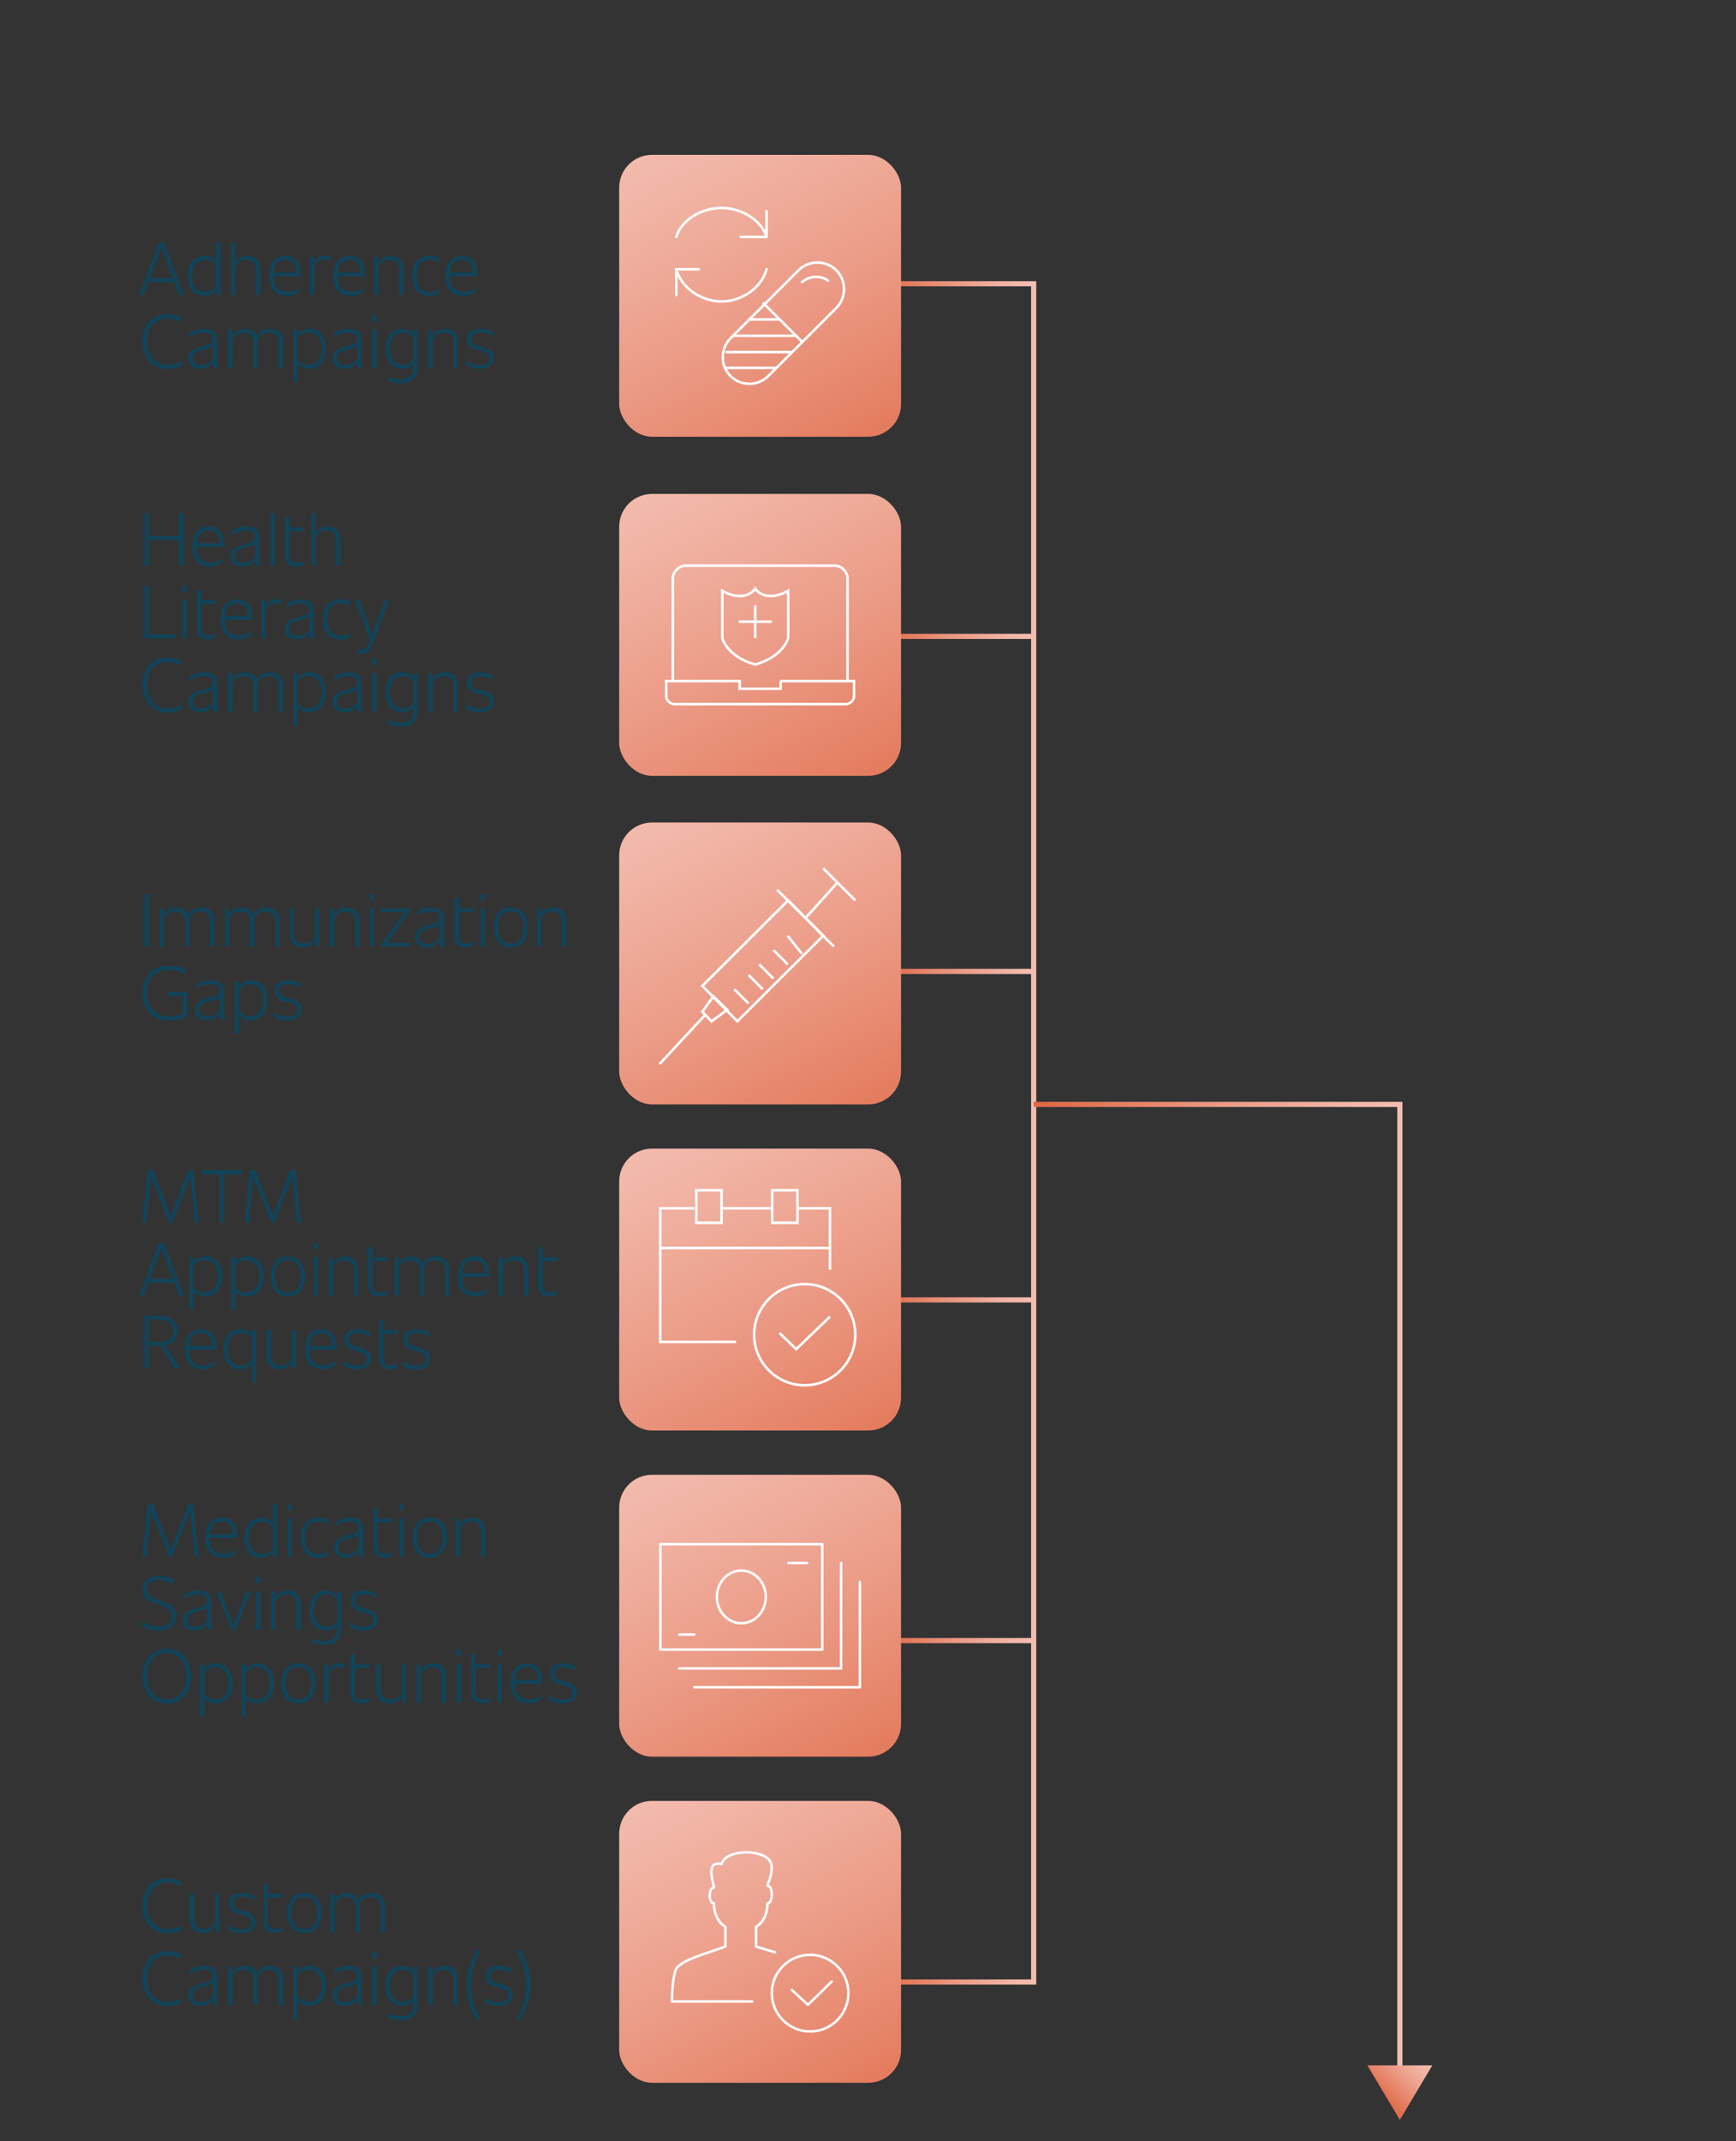 <?xml version="1.0" encoding="UTF-8"?>
<svg id="Layer_1" xmlns="http://www.w3.org/2000/svg" xmlns:xlink="http://www.w3.org/1999/xlink" viewBox="0 0 300 370">
  <rect x="0" y="0" width="300" height="370" fill="#333333" stroke="none"/>
  <defs>
    <style>
      .cls-1 {
        stroke-miterlimit: 8;
      }

      .cls-1, .cls-2, .cls-3, .cls-4, .cls-5, .cls-6, .cls-7, .cls-8, .cls-9, .cls-10 {
        fill: none;
      }

      .cls-1, .cls-3 {
        stroke-width: .44px;
      }

      .cls-1, .cls-3, .cls-4, .cls-5 {
        stroke: #fff;
      }

      .cls-2 {
        stroke: url(#linear-gradient-12);
      }

      .cls-2, .cls-6, .cls-7, .cls-8, .cls-9, .cls-10 {
        stroke-miterlimit: 10;
        stroke-width: .89px;
      }

      .cls-11 {
        fill: url(#linear-gradient-8);
      }

      .cls-12 {
        fill: url(#linear-gradient-7);
      }

      .cls-13 {
        fill: url(#linear-gradient-6);
      }

      .cls-14 {
        fill: url(#linear-gradient-9);
      }

      .cls-3, .cls-4 {
        stroke-linecap: round;
      }

      .cls-3, .cls-4, .cls-5 {
        stroke-linejoin: round;
      }

      .cls-4, .cls-5 {
        stroke-width: .43px;
      }

      .cls-15 {
        fill: url(#linear-gradient-10);
      }

      .cls-16 {
        fill: url(#linear-gradient-11);
      }

      .cls-17 {
        fill: url(#linear-gradient-13);
      }

      .cls-6 {
        stroke: url(#linear-gradient);
      }

      .cls-7 {
        stroke: url(#linear-gradient-3);
      }

      .cls-8 {
        stroke: url(#linear-gradient-4);
      }

      .cls-9 {
        stroke: url(#linear-gradient-2);
      }

      .cls-10 {
        stroke: url(#linear-gradient-5);
      }

      .cls-18 {
        fill: #124459;
      }
    </style>
    <linearGradient id="linear-gradient" x1="151.97" y1="283.49" x2="178.63" y2="283.49" gradientUnits="userSpaceOnUse">
      <stop offset="0" stop-color="#e06845"/>
      <stop offset=".09" stop-color="#e1704f"/>
      <stop offset=".51" stop-color="#eb9a85"/>
      <stop offset=".83" stop-color="#f1b5a6"/>
      <stop offset="1" stop-color="#f4bfb3"/>
    </linearGradient>
    <linearGradient id="linear-gradient-2" x1="151.44" y1="224.62" y2="224.62" xlink:href="#linear-gradient"/>
    <linearGradient id="linear-gradient-3" y1="167.86" y2="167.86" xlink:href="#linear-gradient"/>
    <linearGradient id="linear-gradient-4" x1="151.44" y1="109.96" y2="109.96" xlink:href="#linear-gradient"/>
    <linearGradient id="linear-gradient-5" x1="151.44" y1="195.76" x2="179.08" y2="195.76" xlink:href="#linear-gradient"/>
    <linearGradient id="linear-gradient-6" x1="154.21" y1="94.69" x2="106.65" y2="4.02" gradientUnits="userSpaceOnUse">
      <stop offset="0" stop-color="#e06845"/>
      <stop offset=".08" stop-color="#e1704f"/>
      <stop offset=".44" stop-color="#eb9a85"/>
      <stop offset=".71" stop-color="#f1b5a6"/>
      <stop offset=".85" stop-color="#f4bfb3"/>
    </linearGradient>
    <linearGradient id="linear-gradient-7" x1="154.21" y1="153.28" x2="106.65" y2="62.61" xlink:href="#linear-gradient-6"/>
    <linearGradient id="linear-gradient-8" x1="154.21" y1="210.05" x2="106.65" y2="119.38" xlink:href="#linear-gradient-6"/>
    <linearGradient id="linear-gradient-9" x1="154.21" y1="266.4" x2="106.65" y2="175.73" xlink:href="#linear-gradient-6"/>
    <linearGradient id="linear-gradient-10" x1="154.21" y1="322.76" x2="106.65" y2="232.09" xlink:href="#linear-gradient-6"/>
    <linearGradient id="linear-gradient-11" x1="154.21" y1="379.11" x2="106.65" y2="288.44" xlink:href="#linear-gradient-6"/>
    <linearGradient id="linear-gradient-12" x1="178.63" y1="275.15" x2="242.36" y2="275.15" xlink:href="#linear-gradient"/>
    <linearGradient id="linear-gradient-13" x1="236.17" y1="357.5" x2="246.8" y2="357.5" gradientTransform="translate(-181.63 276.76) rotate(-45)" xlink:href="#linear-gradient"/>
  </defs>
  <line class="cls-6" x1="151.97" y1="283.49" x2="178.63" y2="283.49"/>
  <line class="cls-9" x1="151.44" y1="224.62" x2="178.63" y2="224.62"/>
  <line class="cls-7" x1="151.97" y1="167.86" x2="178.63" y2="167.86"/>
  <line class="cls-8" x1="151.44" y1="109.96" x2="178.63" y2="109.96"/>
  <polyline class="cls-10" points="151.44 342.49 178.63 342.49 178.63 49.03 151.44 49.03"/>
  <g>
    <path class="cls-18" d="M24.64,329.32c0-3.05,1.82-4.75,4.22-4.75.92,0,1.81.19,2.56.65l-.08.71c-.7-.39-1.52-.61-2.41-.61-1.91,0-3.46,1.33-3.46,3.94s1.42,4.07,3.6,4.07c.97,0,1.77-.26,2.43-.68l-.09.77c-.7.46-1.5.66-2.52.66-2.44,0-4.25-1.87-4.25-4.75Z"/>
    <path class="cls-18" d="M37.94,327.25v6.61h-.68l-.08-1.03c-.45.8-1.2,1.19-2.13,1.19-1.33,0-2.26-.81-2.26-2.39v-4.38h.77v4.29c0,1.15.61,1.79,1.72,1.79.77,0,1.39-.36,1.89-1.07v-5.01h.77Z"/>
    <path class="cls-18" d="M43.43,332.18c0-.71-.49-.99-1.54-1.28l-.56-.14c-1.05-.27-1.79-.81-1.79-1.87,0-1.16.87-1.79,2.29-1.79.87,0,1.61.22,2.22.57l-.08.67c-.67-.39-1.42-.58-2.17-.58-1.02,0-1.5.4-1.5,1.11,0,.75.5.99,1.34,1.23l.53.14c1.27.35,2,.79,2,1.89,0,1.21-.94,1.9-2.43,1.9-.83,0-1.72-.22-2.36-.7l.06-.71c.65.48,1.46.75,2.3.75,1.11,0,1.68-.41,1.68-1.18Z"/>
    <path class="cls-18" d="M47.55,333.33c.48,0,.89-.13,1.27-.31l-.06.66c-.37.23-.85.34-1.27.34-1.15,0-1.96-.61-1.96-1.9v-6.57l.77-.13v1.83h2.56l-.08.66h-2.48v4.12c0,.98.65,1.3,1.25,1.3Z"/>
    <path class="cls-18" d="M49.64,330.56c0-2.1,1.08-3.46,2.96-3.46s2.97,1.36,2.97,3.46-1.1,3.46-2.97,3.46-2.96-1.36-2.96-3.46ZM54.79,330.56c0-1.77-.75-2.78-2.2-2.78s-2.18,1.01-2.18,2.78.77,2.78,2.18,2.78,2.2-1.01,2.2-2.78Z"/>
    <path class="cls-18" d="M66.54,329.48v4.38h-.77v-4.29c0-1.15-.59-1.79-1.7-1.79-.76,0-1.42.36-1.91,1.11.04.18.05.39.05.59v4.38h-.77v-4.29c0-1.15-.59-1.79-1.7-1.79-.77,0-1.39.36-1.9,1.08v5h-.77v-6.61h.68l.06,1.06c.46-.83,1.21-1.21,2.14-1.21s1.68.4,2.03,1.19c.54-.8,1.36-1.19,2.31-1.19,1.34,0,2.26.81,2.26,2.39Z"/>
    <path class="cls-18" d="M24.64,341.9c0-3.05,1.82-4.75,4.22-4.75.92,0,1.81.19,2.56.65l-.08.71c-.7-.39-1.52-.61-2.41-.61-1.91,0-3.46,1.33-3.46,3.94s1.42,4.07,3.6,4.07c.97,0,1.77-.26,2.43-.68l-.09.77c-.7.46-1.5.66-2.52.66-2.44,0-4.25-1.87-4.25-4.75Z"/>
    <path class="cls-18" d="M36.98,346.45c-.06-.3-.13-.61-.17-.94-.49.68-1.28,1.1-2.23,1.1-1.24,0-2.04-.75-2.04-1.76,0-1.2.76-1.67,2.25-2.07l.72-.19c.9-.25,1.25-.48,1.25-1.15s-.35-1.07-1.54-1.07c-.87,0-1.63.22-2.38.75l.06-.75c.66-.46,1.46-.68,2.29-.68,1.63,0,2.36.63,2.36,1.82v3.28c0,.63.09,1.15.21,1.67h-.79ZM36.79,344.88v-2.19c-.28.21-.68.35-1.19.48l-.57.15c-1.08.28-1.74.59-1.74,1.47,0,.71.56,1.16,1.42,1.16.93,0,1.69-.45,2.08-1.07Z"/>
    <path class="cls-18" d="M48.9,342.07v4.38h-.77v-4.29c0-1.15-.59-1.79-1.7-1.79-.76,0-1.42.36-1.91,1.11.04.18.05.39.05.59v4.38h-.77v-4.29c0-1.15-.59-1.79-1.7-1.79-.77,0-1.39.36-1.9,1.08v5h-.77v-6.61h.68l.06,1.06c.46-.83,1.21-1.21,2.14-1.21s1.68.4,2.03,1.19c.54-.8,1.36-1.19,2.31-1.19,1.34,0,2.26.81,2.26,2.39Z"/>
    <path class="cls-18" d="M56.35,343.14c0,2.09-1.18,3.46-3,3.46-.79,0-1.46-.3-1.91-.87v3.19h-.77v-9.09h.68l.06.87c.44-.63,1.16-1.02,2.09-1.02,1.72,0,2.84,1.37,2.84,3.46ZM55.58,343.14c0-1.67-.81-2.78-2.21-2.78-.83,0-1.5.35-1.92.92v3.74c.43.59,1.08.89,1.86.89,1.41,0,2.27-1.11,2.27-2.78Z"/>
    <path class="cls-18" d="M61.91,346.45c-.06-.3-.13-.61-.17-.94-.49.68-1.28,1.1-2.23,1.1-1.24,0-2.04-.75-2.04-1.76,0-1.2.76-1.67,2.25-2.07l.72-.19c.9-.25,1.25-.48,1.25-1.15s-.35-1.07-1.54-1.07c-.87,0-1.63.22-2.38.75l.06-.75c.66-.46,1.46-.68,2.29-.68,1.63,0,2.36.63,2.36,1.82v3.28c0,.63.09,1.15.21,1.67h-.79ZM61.71,344.88v-2.19c-.28.21-.68.35-1.19.48l-.57.15c-1.08.28-1.74.59-1.74,1.47,0,.71.56,1.16,1.42,1.16.93,0,1.69-.45,2.08-1.07Z"/>
    <path class="cls-18" d="M64.34,337.36h.77v1.06h-.77v-1.06ZM64.34,339.84h.77v6.61h-.77v-6.61Z"/>
    <path class="cls-18" d="M72.19,339.84v6.42c0,1.77-.88,2.83-2.93,2.83-.77,0-1.45-.1-2.18-.46l.05-.67c.76.35,1.42.45,2.1.45,1.49,0,2.18-.61,2.18-2.14v-.52c-.44.56-1.12.87-1.94.87-1.72,0-2.87-1.37-2.87-3.46,0-1.89.93-3.46,2.93-3.46.81,0,1.47.35,1.91.93l.05-.77h.68ZM71.41,345.09v-3.89c-.4-.52-1.01-.84-1.79-.84-1.47,0-2.23,1.11-2.23,2.78s.84,2.78,2.23,2.78c.74,0,1.37-.28,1.79-.83Z"/>
    <path class="cls-18" d="M79.15,342.07v4.38h-.77v-4.29c0-1.15-.59-1.79-1.7-1.79-.77,0-1.39.36-1.9,1.08v5h-.77v-6.61h.68l.08,1.05c.45-.81,1.21-1.2,2.13-1.2,1.34,0,2.26.81,2.26,2.39Z"/>
    <path class="cls-18" d="M80.65,342.96c0-2.21.65-4.27,1.74-5.95h.74c-1.07,1.65-1.72,3.86-1.72,5.95s.65,4.31,1.72,5.97h-.74c-1.1-1.68-1.74-3.74-1.74-5.97Z"/>
    <path class="cls-18" d="M87.82,344.77c0-.71-.49-.99-1.54-1.28l-.56-.14c-1.05-.27-1.79-.81-1.79-1.87,0-1.16.87-1.79,2.29-1.79.87,0,1.61.22,2.22.57l-.08.67c-.67-.39-1.42-.58-2.17-.58-1.02,0-1.5.4-1.5,1.11,0,.75.5.99,1.34,1.23l.53.14c1.27.35,2,.79,2,1.89,0,1.21-.94,1.9-2.43,1.9-.83,0-1.72-.22-2.36-.7l.06-.71c.65.48,1.46.75,2.3.75,1.11,0,1.68-.41,1.68-1.18Z"/>
    <path class="cls-18" d="M89.19,348.93c1.07-1.65,1.72-3.87,1.72-5.97s-.65-4.3-1.72-5.95h.75c1.1,1.68,1.74,3.74,1.74,5.95s-.65,4.29-1.74,5.97h-.75Z"/>
  </g>
  <g>
    <path class="cls-18" d="M33.63,269.02l-.77-7.91-3.09,7.91h-.58l-3.06-7.91-.79,7.91h-.72l.88-9.09h.98l3.03,7.89,3.02-7.89h.93l.88,9.09h-.71Z"/>
    <path class="cls-18" d="M40.95,265.79h-4.7c.04,1.68.79,2.7,2.43,2.7.74,0,1.47-.23,2.08-.76l-.08.77c-.65.49-1.37.67-2.07.67-2.12,0-3.14-1.39-3.14-3.51s1.12-3.41,2.88-3.41,2.63,1.2,2.63,3.06c0,.14-.03.35-.04.48ZM36.27,265.13h3.96c-.05-1.37-.61-2.2-1.9-2.2s-1.95.8-2.07,2.2Z"/>
    <path class="cls-18" d="M47.88,259.93v9.09h-.68l-.06-.87c-.44.63-1.18,1.02-2.1,1.02-1.7,0-2.83-1.37-2.83-3.46s1.16-3.46,2.98-3.46c.8,0,1.46.3,1.92.88v-3.2h.77ZM47.11,267.57v-3.73c-.43-.61-1.08-.9-1.86-.9-1.42,0-2.27,1.11-2.27,2.78s.81,2.78,2.21,2.78c.83,0,1.5-.35,1.92-.92Z"/>
    <path class="cls-18" d="M49.69,259.93h.77v1.06h-.77v-1.06ZM49.69,262.41h.77v6.61h-.77v-6.61Z"/>
    <path class="cls-18" d="M51.96,265.71c0-2.09,1.12-3.49,3.02-3.49.71,0,1.32.17,1.77.52l-.09.67c-.49-.35-1.03-.5-1.65-.5-1.42,0-2.27,1.02-2.27,2.78s.85,2.83,2.31,2.83c.63,0,1.19-.17,1.68-.53l-.06.74c-.49.32-1.03.48-1.64.48-1.94,0-3.06-1.39-3.06-3.49Z"/>
    <path class="cls-18" d="M62.17,269.02c-.06-.3-.13-.61-.17-.94-.49.68-1.28,1.1-2.23,1.1-1.24,0-2.04-.75-2.04-1.76,0-1.2.76-1.67,2.25-2.07l.72-.19c.9-.25,1.25-.48,1.25-1.15s-.35-1.07-1.54-1.07c-.87,0-1.63.22-2.38.75l.06-.75c.66-.46,1.46-.68,2.29-.68,1.63,0,2.36.63,2.36,1.82v3.28c0,.63.09,1.15.21,1.67h-.79ZM61.97,267.46v-2.19c-.28.21-.68.35-1.19.48l-.57.15c-1.08.28-1.74.59-1.74,1.47,0,.71.56,1.16,1.42,1.16.93,0,1.69-.45,2.08-1.07Z"/>
    <path class="cls-18" d="M66.56,268.49c.48,0,.89-.13,1.27-.31l-.06.66c-.37.23-.85.34-1.27.34-1.15,0-1.96-.61-1.96-1.9v-6.57l.77-.13v1.83h2.56l-.08.66h-2.48v4.12c0,.98.65,1.3,1.25,1.3Z"/>
    <path class="cls-18" d="M69.05,259.93h.77v1.06h-.77v-1.06ZM69.05,262.41h.77v6.61h-.77v-6.61Z"/>
    <path class="cls-18" d="M71.32,265.71c0-2.1,1.08-3.46,2.96-3.46s2.97,1.36,2.97,3.46-1.1,3.46-2.97,3.46-2.96-1.36-2.96-3.46ZM76.47,265.71c0-1.77-.75-2.78-2.2-2.78s-2.18,1.01-2.18,2.78.77,2.78,2.18,2.78,2.2-1.01,2.2-2.78Z"/>
    <path class="cls-18" d="M83.89,264.64v4.38h-.77v-4.29c0-1.15-.59-1.79-1.7-1.79-.77,0-1.39.36-1.9,1.08v5h-.77v-6.61h.68l.08,1.05c.45-.81,1.21-1.2,2.13-1.2,1.34,0,2.26.81,2.26,2.39Z"/>
    <path class="cls-18" d="M24.55,280.89l.1-.72c.84.65,1.78.9,2.85.9,1.33,0,2.17-.65,2.17-1.73s-.61-1.51-2.1-2l-.57-.19c-1.34-.44-2.34-1.01-2.34-2.53,0-1.45,1.16-2.31,2.83-2.31.99,0,1.89.23,2.65.72l-.08.76c-.81-.57-1.65-.77-2.65-.77-1.23,0-1.95.59-1.95,1.59s.63,1.47,1.92,1.87l.57.18c1.85.58,2.53,1.32,2.53,2.69,0,1.46-1.16,2.44-3.09,2.44-1.06,0-2.05-.28-2.85-.89Z"/>
    <path class="cls-18" d="M36,281.6c-.06-.3-.13-.61-.17-.94-.49.68-1.28,1.1-2.23,1.1-1.24,0-2.04-.75-2.04-1.76,0-1.2.76-1.67,2.25-2.07l.72-.19c.9-.25,1.25-.48,1.25-1.15s-.35-1.07-1.54-1.07c-.87,0-1.63.22-2.38.75l.06-.75c.66-.46,1.46-.68,2.29-.68,1.63,0,2.36.63,2.36,1.82v3.28c0,.63.09,1.15.21,1.67h-.79ZM35.81,280.04v-2.19c-.28.21-.68.35-1.19.48l-.57.15c-1.08.28-1.74.59-1.74,1.47,0,.71.56,1.16,1.42,1.16.93,0,1.69-.45,2.08-1.07Z"/>
    <path class="cls-18" d="M43.35,274.99l-2.6,6.61h-.75l-2.6-6.61h.81l2.17,5.81,2.17-5.81h.79Z"/>
    <path class="cls-18" d="M44.24,272.51h.77v1.06h-.77v-1.06ZM44.24,274.99h.77v6.61h-.77v-6.61Z"/>
    <path class="cls-18" d="M51.98,277.23v4.38h-.77v-4.29c0-1.15-.59-1.79-1.7-1.79-.77,0-1.39.36-1.9,1.08v5h-.77v-6.61h.68l.08,1.05c.45-.81,1.21-1.2,2.13-1.2,1.34,0,2.26.81,2.26,2.39Z"/>
    <path class="cls-18" d="M59.01,274.99v6.42c0,1.77-.88,2.83-2.93,2.83-.77,0-1.45-.1-2.18-.46l.05-.67c.76.35,1.42.45,2.1.45,1.49,0,2.18-.61,2.18-2.14v-.52c-.44.56-1.12.87-1.94.87-1.72,0-2.87-1.37-2.87-3.46,0-1.89.93-3.46,2.93-3.46.81,0,1.47.35,1.91.93l.05-.77h.68ZM58.24,280.25v-3.89c-.4-.52-1.01-.84-1.79-.84-1.47,0-2.23,1.11-2.23,2.78s.84,2.78,2.23,2.78c.74,0,1.37-.28,1.79-.83Z"/>
    <path class="cls-18" d="M64.5,279.92c0-.71-.49-.99-1.54-1.28l-.56-.14c-1.05-.27-1.79-.81-1.79-1.87,0-1.16.87-1.79,2.29-1.79.87,0,1.61.22,2.22.57l-.08.67c-.67-.39-1.42-.58-2.17-.58-1.02,0-1.5.4-1.5,1.11,0,.75.5.99,1.34,1.23l.53.14c1.27.35,2,.79,2,1.89,0,1.21-.94,1.9-2.43,1.9-.83,0-1.72-.22-2.36-.7l.06-.71c.65.48,1.46.75,2.3.75,1.11,0,1.68-.41,1.68-1.18Z"/>
    <path class="cls-18" d="M24.64,289.65c0-2.8,1.64-4.75,4.18-4.75s4.2,1.95,4.2,4.75-1.65,4.75-4.2,4.75-4.18-1.95-4.18-4.75ZM32.18,289.65c0-2.4-1.24-4-3.36-4s-3.36,1.59-3.36,4,1.27,4,3.36,4,3.36-1.59,3.36-4Z"/>
    <path class="cls-18" d="M40.22,290.88c0,2.09-1.18,3.46-3,3.46-.79,0-1.46-.3-1.91-.87v3.19h-.77v-9.09h.68l.06.87c.44-.63,1.16-1.02,2.09-1.02,1.72,0,2.84,1.37,2.84,3.46ZM39.45,290.88c0-1.67-.81-2.78-2.21-2.78-.83,0-1.5.35-1.92.92v3.74c.43.59,1.08.89,1.86.89,1.41,0,2.27-1.11,2.27-2.78Z"/>
    <path class="cls-18" d="M47.4,290.88c0,2.09-1.18,3.46-3,3.46-.79,0-1.46-.3-1.91-.87v3.19h-.77v-9.09h.68l.06.87c.44-.63,1.16-1.02,2.09-1.02,1.72,0,2.84,1.37,2.84,3.46ZM46.63,290.88c0-1.67-.81-2.78-2.21-2.78-.83,0-1.5.35-1.92.92v3.74c.43.59,1.08.89,1.86.89,1.41,0,2.27-1.11,2.27-2.78Z"/>
    <path class="cls-18" d="M48.59,290.88c0-2.1,1.08-3.46,2.96-3.46s2.97,1.36,2.97,3.46-1.1,3.46-2.97,3.46-2.96-1.36-2.96-3.46ZM53.75,290.88c0-1.77-.75-2.78-2.2-2.78s-2.18,1.01-2.18,2.78.77,2.78,2.18,2.78,2.2-1.01,2.2-2.78Z"/>
    <path class="cls-18" d="M59.61,287.63l-.05.63c-.31-.12-.63-.18-.99-.18-.99,0-1.59.62-1.78,1.42v4.69h-.77v-6.61h.68l.06,1.15c.26-.83.8-1.33,1.82-1.33.43,0,.76.09,1.03.23Z"/>
    <path class="cls-18" d="M62.58,293.66c.48,0,.89-.13,1.27-.31l-.06.66c-.37.23-.85.34-1.27.34-1.15,0-1.96-.61-1.96-1.9v-6.57l.77-.13v1.83h2.56l-.08.66h-2.48v4.12c0,.98.65,1.3,1.25,1.3Z"/>
    <path class="cls-18" d="M70.16,287.58v6.61h-.68l-.08-1.03c-.45.8-1.2,1.19-2.13,1.19-1.33,0-2.26-.81-2.26-2.39v-4.38h.77v4.29c0,1.15.61,1.79,1.72,1.79.77,0,1.39-.36,1.89-1.07v-5.01h.77Z"/>
    <path class="cls-18" d="M77.12,289.81v4.38h-.77v-4.29c0-1.15-.59-1.79-1.7-1.79-.77,0-1.39.36-1.9,1.08v5h-.77v-6.61h.68l.08,1.05c.45-.81,1.21-1.2,2.13-1.2,1.34,0,2.26.81,2.26,2.39Z"/>
    <path class="cls-18" d="M78.89,285.1h.77v1.06h-.77v-1.06ZM78.89,287.58h.77v6.61h-.77v-6.61Z"/>
    <path class="cls-18" d="M83.43,293.66c.48,0,.89-.13,1.27-.31l-.06.66c-.37.23-.85.34-1.27.34-1.15,0-1.96-.61-1.96-1.9v-6.57l.77-.13v1.83h2.56l-.08.66h-2.48v4.12c0,.98.65,1.3,1.25,1.3Z"/>
    <path class="cls-18" d="M85.93,285.1h.77v1.06h-.77v-1.06ZM85.93,287.58h.77v6.61h-.77v-6.61Z"/>
    <path class="cls-18" d="M93.67,290.96h-4.7c.04,1.68.79,2.7,2.43,2.7.74,0,1.47-.23,2.08-.76l-.08.77c-.65.49-1.37.67-2.07.67-2.12,0-3.14-1.39-3.14-3.51s1.12-3.41,2.88-3.41,2.63,1.2,2.63,3.06c0,.14-.03.35-.04.48ZM89,290.3h3.96c-.05-1.37-.61-2.2-1.9-2.2s-1.95.8-2.07,2.2Z"/>
    <path class="cls-18" d="M98.92,292.51c0-.71-.49-.99-1.54-1.28l-.56-.14c-1.05-.27-1.79-.81-1.79-1.87,0-1.16.87-1.79,2.29-1.79.87,0,1.61.22,2.22.57l-.08.67c-.67-.39-1.42-.58-2.17-.58-1.02,0-1.5.4-1.5,1.11,0,.75.5.99,1.34,1.23l.53.14c1.27.35,2,.79,2,1.89,0,1.21-.94,1.9-2.43,1.9-.83,0-1.72-.22-2.36-.7l.06-.71c.65.48,1.46.75,2.3.75,1.11,0,1.68-.41,1.68-1.18Z"/>
  </g>
  <g>
    <path class="cls-18" d="M33.63,211.28l-.77-7.91-3.09,7.91h-.58l-3.06-7.91-.79,7.91h-.72l.88-9.09h.98l3.03,7.89,3.02-7.89h.93l.88,9.09h-.71Z"/>
    <path class="cls-18" d="M41.72,202.94h-2.98v8.34h-.8v-8.34h-3.06l.06-.75h6.86l-.08.75Z"/>
    <path class="cls-18" d="M51.28,211.28l-.77-7.91-3.09,7.91h-.58l-3.06-7.91-.79,7.91h-.72l.88-9.09h.98l3.03,7.89,3.02-7.89h.93l.88,9.09h-.71Z"/>
    <path class="cls-18" d="M30.1,221.65h-4.42l-.83,2.22h-.81l3.43-9.09h.88l3.42,9.09h-.87l-.81-2.22ZM29.85,220.96l-1.94-5.28-1.98,5.28h3.91Z"/>
    <path class="cls-18" d="M38.42,220.56c0,2.09-1.18,3.46-3,3.46-.79,0-1.46-.3-1.91-.87v3.19h-.77v-9.09h.68l.06.87c.44-.63,1.16-1.02,2.09-1.02,1.72,0,2.84,1.37,2.84,3.46ZM37.64,220.56c0-1.67-.81-2.78-2.21-2.78-.83,0-1.5.35-1.92.92v3.74c.43.59,1.08.89,1.86.89,1.41,0,2.27-1.11,2.27-2.78Z"/>
    <path class="cls-18" d="M45.6,220.56c0,2.09-1.18,3.46-3,3.46-.79,0-1.46-.3-1.91-.87v3.19h-.77v-9.09h.68l.06.87c.44-.63,1.16-1.02,2.09-1.02,1.72,0,2.84,1.37,2.84,3.46ZM44.82,220.56c0-1.67-.81-2.78-2.21-2.78-.83,0-1.5.35-1.92.92v3.74c.43.59,1.08.89,1.86.89,1.41,0,2.27-1.11,2.27-2.78Z"/>
    <path class="cls-18" d="M46.79,220.56c0-2.1,1.08-3.46,2.96-3.46s2.97,1.36,2.97,3.46-1.1,3.46-2.97,3.46-2.96-1.36-2.96-3.46ZM51.94,220.56c0-1.77-.75-2.78-2.2-2.78s-2.18,1.01-2.18,2.78.77,2.78,2.18,2.78,2.2-1.01,2.2-2.78Z"/>
    <path class="cls-18" d="M54.2,214.78h.77v1.06h-.77v-1.06ZM54.2,217.26h.77v6.61h-.77v-6.61Z"/>
    <path class="cls-18" d="M61.93,219.49v4.38h-.77v-4.29c0-1.15-.59-1.79-1.7-1.79-.77,0-1.39.36-1.9,1.08v5h-.77v-6.61h.68l.08,1.05c.45-.81,1.21-1.2,2.13-1.2,1.34,0,2.26.81,2.26,2.39Z"/>
    <path class="cls-18" d="M65.66,223.34c.48,0,.89-.13,1.27-.31l-.06.66c-.37.23-.85.34-1.27.34-1.15,0-1.96-.61-1.96-1.9v-6.57l.77-.13v1.83h2.56l-.08.66h-2.48v4.12c0,.98.65,1.3,1.25,1.3Z"/>
    <path class="cls-18" d="M77.65,219.49v4.38h-.77v-4.29c0-1.15-.59-1.79-1.7-1.79-.76,0-1.42.36-1.91,1.11.04.18.05.39.05.59v4.38h-.77v-4.29c0-1.15-.59-1.79-1.7-1.79-.77,0-1.39.36-1.9,1.08v5h-.77v-6.61h.68l.06,1.06c.46-.83,1.21-1.21,2.14-1.21s1.68.4,2.03,1.19c.54-.8,1.36-1.19,2.31-1.19,1.34,0,2.26.81,2.26,2.39Z"/>
    <path class="cls-18" d="M84.58,220.64h-4.7c.04,1.68.79,2.7,2.43,2.7.74,0,1.47-.23,2.08-.76l-.08.77c-.65.49-1.37.67-2.07.67-2.12,0-3.14-1.39-3.14-3.51s1.12-3.41,2.88-3.41,2.63,1.2,2.63,3.06c0,.14-.03.35-.04.48ZM79.91,219.98h3.96c-.05-1.37-.61-2.2-1.9-2.2s-1.95.8-2.07,2.2Z"/>
    <path class="cls-18" d="M91.3,219.49v4.38h-.77v-4.29c0-1.15-.59-1.79-1.7-1.79-.77,0-1.39.36-1.9,1.08v5h-.77v-6.61h.68l.08,1.05c.45-.81,1.21-1.2,2.13-1.2,1.34,0,2.26.81,2.26,2.39Z"/>
    <path class="cls-18" d="M95.03,223.34c.48,0,.89-.13,1.27-.31l-.06.66c-.37.23-.85.34-1.27.34-1.15,0-1.96-.61-1.96-1.9v-6.57l.77-.13v1.83h2.56l-.08.66h-2.48v4.12c0,.98.65,1.3,1.25,1.3Z"/>
    <path class="cls-18" d="M27.74,232.57h-2v3.89h-.8v-9.09h2.87c1.73,0,2.91,1.03,2.91,2.57,0,1.3-.83,2.29-2.21,2.53l2.66,3.99h-.96l-2.47-3.89ZM25.74,231.88h2c1.36,0,2.17-.75,2.17-1.95,0-1.27-.92-1.89-2.17-1.89h-2v3.84Z"/>
    <path class="cls-18" d="M37.37,233.23h-4.7c.04,1.68.79,2.7,2.43,2.7.74,0,1.47-.23,2.08-.76l-.08.77c-.65.49-1.37.67-2.07.67-2.12,0-3.14-1.39-3.14-3.51s1.12-3.41,2.88-3.41,2.63,1.2,2.63,3.06c0,.14-.03.35-.04.48ZM32.7,232.57h3.96c-.05-1.37-.61-2.2-1.9-2.2s-1.95.8-2.07,2.2Z"/>
    <path class="cls-18" d="M44.28,229.84v9.09h-.77v-3.31c-.44.62-1.16.98-2.07.98-1.72,0-2.81-1.37-2.81-3.46s1.15-3.46,2.88-3.46c.88,0,1.59.34,2.03.98l.06-.83h.68ZM43.5,235.01v-3.74c-.43-.59-1.08-.89-1.86-.89-1.41,0-2.25,1.11-2.25,2.78s.79,2.78,2.18,2.78c.83,0,1.5-.35,1.92-.92Z"/>
    <path class="cls-18" d="M51.18,229.84v6.61h-.68l-.08-1.03c-.45.8-1.2,1.19-2.13,1.19-1.33,0-2.26-.81-2.26-2.39v-4.38h.77v4.29c0,1.15.61,1.79,1.72,1.79.77,0,1.39-.36,1.89-1.07v-5.01h.77Z"/>
    <path class="cls-18" d="M58.15,233.23h-4.7c.04,1.68.79,2.7,2.43,2.7.74,0,1.47-.23,2.08-.76l-.08.77c-.65.49-1.37.67-2.07.67-2.12,0-3.14-1.39-3.14-3.51s1.12-3.41,2.88-3.41,2.63,1.2,2.63,3.06c0,.14-.03.35-.04.48ZM53.47,232.57h3.96c-.05-1.37-.61-2.2-1.9-2.2s-1.95.8-2.07,2.2Z"/>
    <path class="cls-18" d="M63.39,234.78c0-.71-.49-.99-1.54-1.28l-.56-.14c-1.05-.27-1.79-.81-1.79-1.87,0-1.16.87-1.79,2.29-1.79.87,0,1.61.22,2.22.57l-.08.67c-.67-.39-1.42-.58-2.17-.58-1.02,0-1.5.4-1.5,1.11,0,.75.5.99,1.34,1.23l.53.14c1.27.35,2,.79,2,1.89,0,1.21-.94,1.9-2.43,1.9-.83,0-1.72-.22-2.36-.7l.06-.71c.65.48,1.46.75,2.3.75,1.11,0,1.68-.41,1.68-1.18Z"/>
    <path class="cls-18" d="M67.51,235.93c.48,0,.89-.13,1.27-.31l-.06.66c-.37.23-.85.34-1.27.34-1.15,0-1.96-.61-1.96-1.9v-6.57l.77-.13v1.83h2.56l-.08.66h-2.48v4.12c0,.98.65,1.3,1.25,1.3Z"/>
    <path class="cls-18" d="M73.62,234.78c0-.71-.49-.99-1.54-1.28l-.56-.14c-1.05-.27-1.79-.81-1.79-1.87,0-1.16.87-1.79,2.29-1.79.87,0,1.61.22,2.22.57l-.08.67c-.67-.39-1.42-.58-2.17-.58-1.02,0-1.5.4-1.5,1.11,0,.75.5.99,1.34,1.23l.53.14c1.27.35,2,.79,2,1.89,0,1.21-.94,1.9-2.43,1.9-.83,0-1.72-.22-2.36-.7l.06-.71c.65.48,1.46.75,2.3.75,1.11,0,1.68-.41,1.68-1.18Z"/>
  </g>
  <g>
    <path class="cls-18" d="M24.94,154.48h.8v9.09h-.8v-9.09Z"/>
    <path class="cls-18" d="M37.06,159.19v4.38h-.77v-4.29c0-1.15-.59-1.79-1.7-1.79-.76,0-1.42.36-1.91,1.11.04.18.05.39.05.59v4.38h-.77v-4.29c0-1.15-.59-1.79-1.7-1.79-.77,0-1.39.36-1.9,1.08v5h-.77v-6.61h.68l.06,1.06c.46-.83,1.21-1.21,2.14-1.21s1.68.4,2.03,1.19c.54-.8,1.36-1.19,2.31-1.19,1.34,0,2.26.81,2.26,2.39Z"/>
    <path class="cls-18" d="M48.32,159.19v4.38h-.77v-4.29c0-1.15-.59-1.79-1.7-1.79-.76,0-1.42.36-1.91,1.11.04.18.05.39.05.59v4.38h-.77v-4.29c0-1.15-.59-1.79-1.7-1.79-.77,0-1.39.36-1.9,1.08v5h-.77v-6.61h.68l.06,1.06c.46-.83,1.21-1.21,2.14-1.21s1.68.4,2.03,1.19c.54-.8,1.36-1.19,2.31-1.19,1.34,0,2.26.81,2.26,2.39Z"/>
    <path class="cls-18" d="M55.18,156.96v6.61h-.68l-.08-1.03c-.45.8-1.2,1.19-2.13,1.19-1.33,0-2.26-.81-2.26-2.39v-4.38h.77v4.29c0,1.15.61,1.79,1.72,1.79.77,0,1.39-.36,1.89-1.07v-5.01h.77Z"/>
    <path class="cls-18" d="M62.14,159.19v4.38h-.77v-4.29c0-1.15-.59-1.79-1.7-1.79-.77,0-1.39.36-1.9,1.08v5h-.77v-6.61h.68l.08,1.05c.45-.81,1.21-1.2,2.13-1.2,1.34,0,2.26.81,2.26,2.39Z"/>
    <path class="cls-18" d="M63.91,154.48h.77v1.06h-.77v-1.06ZM63.91,156.96h.77v6.61h-.77v-6.61Z"/>
    <path class="cls-18" d="M70.96,162.91l-.08.66h-4.97v-.45l3.93-5.51h-4.03l.08-.65h4.96v.45l-3.95,5.5h4.07Z"/>
    <path class="cls-18" d="M76.16,163.57c-.06-.3-.13-.61-.17-.94-.49.68-1.28,1.1-2.23,1.1-1.24,0-2.04-.75-2.04-1.76,0-1.2.76-1.67,2.25-2.07l.72-.19c.9-.25,1.25-.48,1.25-1.15s-.35-1.07-1.54-1.07c-.87,0-1.63.22-2.38.75l.06-.75c.66-.46,1.46-.68,2.29-.68,1.63,0,2.36.63,2.36,1.82v3.28c0,.63.09,1.15.21,1.67h-.79ZM75.97,162.01v-2.19c-.28.21-.68.35-1.19.48l-.57.15c-1.08.28-1.74.59-1.74,1.47,0,.71.56,1.16,1.42,1.16.93,0,1.69-.45,2.08-1.07Z"/>
    <path class="cls-18" d="M80.55,163.04c.48,0,.89-.13,1.27-.31l-.06.66c-.37.23-.85.34-1.27.34-1.15,0-1.96-.61-1.96-1.9v-6.57l.77-.13v1.83h2.56l-.08.66h-2.48v4.12c0,.98.65,1.3,1.25,1.3Z"/>
    <path class="cls-18" d="M83.05,154.48h.77v1.06h-.77v-1.06ZM83.05,156.96h.77v6.61h-.77v-6.61Z"/>
    <path class="cls-18" d="M85.32,160.26c0-2.1,1.08-3.46,2.96-3.46s2.97,1.36,2.97,3.46-1.1,3.46-2.97,3.46-2.96-1.36-2.96-3.46ZM90.47,160.26c0-1.77-.75-2.78-2.2-2.78s-2.18,1.01-2.18,2.78.77,2.78,2.18,2.78,2.2-1.01,2.2-2.78Z"/>
    <path class="cls-18" d="M97.88,159.19v4.38h-.77v-4.29c0-1.15-.59-1.79-1.7-1.79-.77,0-1.39.36-1.9,1.08v5h-.77v-6.61h.68l.08,1.05c.45-.81,1.21-1.2,2.13-1.2,1.34,0,2.26.81,2.26,2.39Z"/>
    <path class="cls-18" d="M32.31,175.59c-.83.48-1.94.77-3.1.77-2.66,0-4.57-1.76-4.57-4.78s1.81-4.73,4.52-4.73c1.15,0,2.17.26,2.98.77l-.06.75c-.88-.54-1.92-.77-2.91-.77-2.3,0-3.71,1.43-3.71,3.98s1.59,4.07,3.8,4.07c.85,0,1.65-.19,2.3-.49v-3.03h-2.66l.05-.71h3.36v4.17Z"/>
    <path class="cls-18" d="M38.13,176.15c-.06-.3-.13-.61-.17-.94-.49.68-1.28,1.1-2.23,1.1-1.24,0-2.04-.75-2.04-1.76,0-1.2.76-1.67,2.25-2.07l.72-.19c.9-.25,1.25-.48,1.25-1.15s-.35-1.07-1.54-1.07c-.87,0-1.63.22-2.38.75l.06-.75c.66-.46,1.46-.68,2.29-.68,1.63,0,2.36.63,2.36,1.82v3.28c0,.63.09,1.15.21,1.67h-.79ZM37.94,174.59v-2.19c-.28.21-.68.35-1.19.48l-.57.15c-1.08.28-1.74.59-1.74,1.47,0,.71.56,1.16,1.42,1.16.93,0,1.69-.45,2.08-1.07Z"/>
    <path class="cls-18" d="M46.24,172.85c0,2.09-1.18,3.46-3,3.46-.79,0-1.46-.3-1.91-.87v3.19h-.77v-9.09h.68l.06.87c.44-.63,1.16-1.02,2.09-1.02,1.72,0,2.84,1.37,2.84,3.46ZM45.47,172.85c0-1.67-.81-2.78-2.21-2.78-.83,0-1.5.35-1.92.92v3.74c.43.59,1.08.89,1.86.89,1.41,0,2.27-1.11,2.27-2.78Z"/>
    <path class="cls-18" d="M51.36,174.48c0-.71-.49-.99-1.54-1.28l-.56-.14c-1.05-.27-1.79-.81-1.79-1.87,0-1.16.87-1.79,2.29-1.79.87,0,1.61.22,2.22.57l-.08.67c-.67-.39-1.42-.58-2.17-.58-1.02,0-1.5.4-1.5,1.11,0,.75.5.99,1.34,1.23l.53.14c1.27.35,2,.79,2,1.89,0,1.21-.94,1.9-2.43,1.9-.83,0-1.72-.22-2.36-.7l.06-.71c.65.48,1.46.75,2.3.75,1.11,0,1.68-.41,1.68-1.18Z"/>
  </g>
  <g>
    <path class="cls-18" d="M31.7,88.66v9.09h-.8v-4.42h-5.16v4.42h-.8v-9.09h.8v3.94h5.16v-3.94h.8Z"/>
    <path class="cls-18" d="M38.7,94.53h-4.7c.04,1.68.79,2.7,2.43,2.7.74,0,1.47-.23,2.08-.76l-.08.77c-.65.49-1.37.67-2.07.67-2.12,0-3.14-1.39-3.14-3.51s1.12-3.41,2.88-3.41,2.63,1.2,2.63,3.06c0,.14-.03.35-.04.48ZM34.03,93.87h3.96c-.05-1.37-.61-2.2-1.9-2.2s-1.95.8-2.07,2.2Z"/>
    <path class="cls-18" d="M44.29,97.75c-.06-.3-.13-.61-.17-.94-.49.68-1.28,1.1-2.23,1.1-1.24,0-2.04-.75-2.04-1.76,0-1.2.76-1.67,2.25-2.07l.72-.19c.9-.25,1.25-.48,1.25-1.15s-.35-1.07-1.54-1.07c-.87,0-1.63.22-2.38.75l.06-.75c.66-.46,1.46-.68,2.29-.68,1.63,0,2.36.63,2.36,1.82v3.28c0,.63.09,1.15.21,1.67h-.79ZM44.1,96.19v-2.19c-.28.21-.68.35-1.19.48l-.57.15c-1.08.28-1.74.59-1.74,1.47,0,.71.56,1.16,1.42,1.16.93,0,1.69-.45,2.08-1.07Z"/>
    <path class="cls-18" d="M46.72,88.66h.77v9.09h-.77v-9.09Z"/>
    <path class="cls-18" d="M51.27,97.22c.48,0,.89-.13,1.27-.31l-.06.66c-.37.23-.85.34-1.27.34-1.15,0-1.96-.61-1.96-1.9v-6.57l.77-.13v1.83h2.56l-.08.66h-2.48v4.12c0,.98.65,1.3,1.25,1.3Z"/>
    <path class="cls-18" d="M58.86,93.38v4.38h-.77v-4.29c0-1.15-.57-1.79-1.68-1.79-.77,0-1.38.36-1.87,1.07v5.01h-.77v-9.09h.77v3.5c.46-.79,1.19-1.18,2.08-1.18,1.37,0,2.25.83,2.25,2.39Z"/>
    <path class="cls-18" d="M30.36,109.59l-.09.75h-5.33v-9.09h.8v8.34h4.62Z"/>
    <path class="cls-18" d="M31.47,101.25h.77v1.06h-.77v-1.06ZM31.47,103.73h.77v6.61h-.77v-6.61Z"/>
    <path class="cls-18" d="M36.02,109.81c.48,0,.89-.13,1.27-.31l-.06.66c-.37.23-.85.34-1.27.34-1.15,0-1.96-.61-1.96-1.9v-6.57l.77-.13v1.83h2.56l-.08.66h-2.48v4.12c0,.98.65,1.3,1.25,1.3Z"/>
    <path class="cls-18" d="M43.58,107.11h-4.7c.04,1.68.79,2.7,2.43,2.7.74,0,1.47-.23,2.08-.76l-.08.77c-.65.49-1.37.67-2.07.67-2.12,0-3.14-1.39-3.14-3.51s1.12-3.41,2.88-3.41,2.63,1.2,2.63,3.06c0,.14-.03.35-.04.48ZM38.91,106.45h3.96c-.05-1.37-.61-2.2-1.9-2.2s-1.95.8-2.07,2.2Z"/>
    <path class="cls-18" d="M48.75,103.78l-.05.63c-.31-.12-.63-.18-.99-.18-.99,0-1.59.62-1.78,1.42v4.69h-.77v-6.61h.68l.06,1.15c.26-.83.8-1.33,1.82-1.33.43,0,.76.09,1.03.23Z"/>
    <path class="cls-18" d="M53.67,110.34c-.06-.3-.13-.61-.17-.94-.49.68-1.28,1.1-2.23,1.1-1.24,0-2.04-.75-2.04-1.76,0-1.2.76-1.67,2.25-2.07l.72-.19c.9-.25,1.25-.48,1.25-1.15s-.35-1.07-1.54-1.07c-.87,0-1.63.22-2.38.75l.06-.75c.66-.46,1.46-.68,2.29-.68,1.63,0,2.36.63,2.36,1.82v3.28c0,.63.09,1.15.21,1.67h-.79ZM53.47,108.78v-2.19c-.28.21-.68.35-1.19.48l-.57.15c-1.08.28-1.74.59-1.74,1.47,0,.71.56,1.16,1.42,1.16.93,0,1.69-.45,2.08-1.07Z"/>
    <path class="cls-18" d="M55.79,107.03c0-2.09,1.12-3.49,3.02-3.49.71,0,1.32.17,1.77.52l-.09.67c-.49-.35-1.03-.5-1.65-.5-1.42,0-2.27,1.02-2.27,2.78s.85,2.83,2.31,2.83c.63,0,1.19-.17,1.68-.53l-.06.74c-.49.32-1.03.48-1.64.48-1.94,0-3.06-1.39-3.06-3.49Z"/>
    <path class="cls-18" d="M67.29,103.73l-2.8,7.32c-.53,1.37-1.06,1.9-2.07,1.9-.21,0-.45-.04-.65-.12l.08-.62c.17.04.35.08.54.08.76,0,1.08-.43,1.38-1.16.05-.15.08-.26.08-.41,0-.26-.09-.61-.19-.89l-2.29-6.09h.81l1.92,5.38c.06.19.12.44.15.71l2.23-6.09h.79Z"/>
    <path class="cls-18" d="M24.64,118.38c0-3.05,1.82-4.75,4.22-4.75.92,0,1.81.19,2.56.65l-.08.71c-.7-.39-1.52-.61-2.41-.61-1.91,0-3.46,1.33-3.46,3.94s1.42,4.07,3.6,4.07c.97,0,1.77-.26,2.43-.68l-.09.77c-.7.46-1.5.66-2.52.66-2.44,0-4.25-1.87-4.25-4.75Z"/>
    <path class="cls-18" d="M36.98,122.93c-.06-.3-.13-.61-.17-.94-.49.68-1.28,1.1-2.23,1.1-1.24,0-2.04-.75-2.04-1.76,0-1.2.76-1.67,2.25-2.07l.72-.19c.9-.25,1.25-.48,1.25-1.15s-.35-1.07-1.54-1.07c-.87,0-1.63.22-2.38.75l.06-.75c.66-.46,1.46-.68,2.29-.68,1.63,0,2.36.63,2.36,1.82v3.28c0,.63.09,1.15.21,1.67h-.79ZM36.79,121.36v-2.19c-.28.21-.68.35-1.19.48l-.57.15c-1.08.28-1.74.59-1.74,1.47,0,.71.56,1.16,1.42,1.16.93,0,1.69-.45,2.08-1.07Z"/>
    <path class="cls-18" d="M48.9,118.55v4.38h-.77v-4.29c0-1.15-.59-1.79-1.7-1.79-.76,0-1.42.36-1.91,1.11.04.18.05.39.05.59v4.38h-.77v-4.29c0-1.15-.59-1.79-1.7-1.79-.77,0-1.39.36-1.9,1.08v5h-.77v-6.61h.68l.06,1.06c.46-.83,1.21-1.21,2.14-1.21s1.68.4,2.03,1.19c.54-.8,1.36-1.19,2.31-1.19,1.34,0,2.26.81,2.26,2.39Z"/>
    <path class="cls-18" d="M56.35,119.62c0,2.09-1.18,3.46-3,3.46-.79,0-1.46-.3-1.91-.87v3.19h-.77v-9.09h.68l.06.87c.44-.63,1.16-1.02,2.09-1.02,1.72,0,2.84,1.37,2.84,3.46ZM55.58,119.62c0-1.67-.81-2.78-2.21-2.78-.83,0-1.5.35-1.92.92v3.74c.43.59,1.08.89,1.86.89,1.41,0,2.27-1.11,2.27-2.78Z"/>
    <path class="cls-18" d="M61.91,122.93c-.06-.3-.13-.61-.17-.94-.49.68-1.28,1.1-2.23,1.1-1.24,0-2.04-.75-2.04-1.76,0-1.2.76-1.67,2.25-2.07l.72-.19c.9-.25,1.25-.48,1.25-1.15s-.35-1.07-1.54-1.07c-.87,0-1.63.22-2.38.75l.06-.75c.66-.46,1.46-.68,2.29-.68,1.63,0,2.36.63,2.36,1.82v3.28c0,.63.09,1.15.21,1.67h-.79ZM61.71,121.36v-2.19c-.28.21-.68.35-1.19.48l-.57.15c-1.08.28-1.74.59-1.74,1.47,0,.71.56,1.16,1.42,1.16.93,0,1.69-.45,2.08-1.07Z"/>
    <path class="cls-18" d="M64.34,113.84h.77v1.06h-.77v-1.06ZM64.34,116.31h.77v6.61h-.77v-6.61Z"/>
    <path class="cls-18" d="M72.19,116.31v6.42c0,1.77-.88,2.83-2.93,2.83-.77,0-1.45-.1-2.18-.46l.05-.67c.76.35,1.42.45,2.1.45,1.49,0,2.18-.61,2.18-2.14v-.52c-.44.56-1.12.87-1.94.87-1.72,0-2.87-1.37-2.87-3.46,0-1.89.93-3.46,2.93-3.46.81,0,1.47.35,1.91.93l.05-.77h.68ZM71.41,121.57v-3.89c-.4-.52-1.01-.84-1.79-.84-1.47,0-2.23,1.11-2.23,2.78s.84,2.78,2.23,2.78c.74,0,1.37-.28,1.79-.83Z"/>
    <path class="cls-18" d="M79.15,118.55v4.38h-.77v-4.29c0-1.15-.59-1.79-1.7-1.79-.77,0-1.39.36-1.9,1.08v5h-.77v-6.61h.68l.08,1.05c.45-.81,1.21-1.2,2.13-1.2,1.34,0,2.26.81,2.26,2.39Z"/>
    <path class="cls-18" d="M84.6,121.25c0-.71-.49-.99-1.54-1.28l-.56-.14c-1.05-.27-1.79-.81-1.79-1.87,0-1.16.87-1.79,2.29-1.79.87,0,1.61.22,2.22.57l-.08.67c-.67-.39-1.42-.58-2.17-.58-1.02,0-1.5.4-1.5,1.11,0,.75.5.99,1.34,1.23l.53.14c1.27.35,2,.79,2,1.89,0,1.21-.94,1.9-2.43,1.9-.83,0-1.72-.22-2.36-.7l.06-.71c.65.48,1.46.75,2.3.75,1.11,0,1.68-.41,1.68-1.18Z"/>
  </g>
  <g>
    <path class="cls-18" d="M30.1,48.76h-4.42l-.83,2.22h-.81l3.43-9.09h.88l3.42,9.09h-.87l-.81-2.22ZM29.85,48.08l-1.94-5.28-1.98,5.28h3.91Z"/>
    <path class="cls-18" d="M38.11,41.89v9.09h-.68l-.06-.87c-.44.63-1.18,1.02-2.1,1.02-1.7,0-2.83-1.37-2.83-3.46s1.16-3.46,2.98-3.46c.8,0,1.46.3,1.92.88v-3.2h.77ZM37.33,49.53v-3.73c-.43-.61-1.08-.9-1.86-.9-1.42,0-2.27,1.11-2.27,2.78s.81,2.78,2.21,2.78c.83,0,1.5-.35,1.92-.92Z"/>
    <path class="cls-18" d="M45.02,46.6v4.38h-.77v-4.29c0-1.15-.57-1.79-1.68-1.79-.77,0-1.38.36-1.87,1.07v5.01h-.77v-9.09h.77v3.5c.46-.79,1.19-1.18,2.08-1.18,1.37,0,2.25.83,2.25,2.39Z"/>
    <path class="cls-18" d="M51.95,47.75h-4.7c.04,1.68.79,2.7,2.43,2.7.74,0,1.47-.23,2.08-.76l-.08.77c-.65.49-1.37.67-2.07.67-2.12,0-3.14-1.39-3.14-3.51s1.12-3.41,2.88-3.41,2.63,1.2,2.63,3.06c0,.14-.03.35-.04.48ZM47.28,47.09h3.96c-.05-1.37-.61-2.2-1.9-2.2s-1.95.8-2.07,2.2Z"/>
    <path class="cls-18" d="M57.12,44.42l-.05.63c-.31-.12-.63-.18-.99-.18-.99,0-1.59.62-1.78,1.42v4.69h-.77v-6.61h.68l.06,1.15c.26-.83.8-1.33,1.82-1.33.43,0,.76.09,1.03.23Z"/>
    <path class="cls-18" d="M63.04,47.75h-4.7c.04,1.68.79,2.7,2.43,2.7.74,0,1.47-.23,2.08-.76l-.08.77c-.65.49-1.37.67-2.07.67-2.12,0-3.14-1.39-3.14-3.51s1.12-3.41,2.88-3.41,2.63,1.2,2.63,3.06c0,.14-.03.35-.04.48ZM58.37,47.09h3.96c-.05-1.37-.61-2.2-1.9-2.2s-1.95.8-2.07,2.2Z"/>
    <path class="cls-18" d="M69.76,46.6v4.38h-.77v-4.29c0-1.15-.59-1.79-1.7-1.79-.77,0-1.39.36-1.9,1.08v5h-.77v-6.61h.68l.08,1.05c.45-.81,1.21-1.2,2.13-1.2,1.34,0,2.26.81,2.26,2.39Z"/>
    <path class="cls-18" d="M71.22,47.68c0-2.09,1.12-3.49,3.02-3.49.71,0,1.32.17,1.77.52l-.09.67c-.49-.35-1.03-.5-1.65-.5-1.42,0-2.27,1.02-2.27,2.78s.85,2.83,2.31,2.83c.63,0,1.19-.17,1.68-.53l-.06.74c-.49.32-1.03.48-1.64.48-1.94,0-3.06-1.39-3.06-3.49Z"/>
    <path class="cls-18" d="M82.44,47.75h-4.7c.04,1.68.79,2.7,2.43,2.7.74,0,1.47-.23,2.08-.76l-.08.77c-.65.49-1.37.67-2.07.67-2.12,0-3.14-1.39-3.14-3.51s1.12-3.41,2.88-3.41,2.63,1.2,2.63,3.06c0,.14-.03.35-.04.48ZM77.76,47.09h3.96c-.05-1.37-.61-2.2-1.9-2.2s-1.95.8-2.07,2.2Z"/>
    <path class="cls-18" d="M24.64,59.02c0-3.05,1.82-4.75,4.22-4.75.92,0,1.81.19,2.56.65l-.08.71c-.7-.39-1.52-.61-2.41-.61-1.91,0-3.46,1.33-3.46,3.94s1.42,4.07,3.6,4.07c.97,0,1.77-.26,2.43-.68l-.09.77c-.7.46-1.5.66-2.52.66-2.44,0-4.25-1.87-4.25-4.75Z"/>
    <path class="cls-18" d="M36.98,63.57c-.06-.3-.13-.61-.17-.94-.49.68-1.28,1.1-2.23,1.1-1.24,0-2.04-.75-2.04-1.76,0-1.2.76-1.67,2.25-2.07l.72-.19c.9-.25,1.25-.48,1.25-1.15s-.35-1.07-1.54-1.07c-.87,0-1.63.22-2.38.75l.06-.75c.66-.46,1.46-.68,2.29-.68,1.63,0,2.36.63,2.36,1.82v3.28c0,.63.09,1.15.21,1.67h-.79ZM36.79,62v-2.19c-.28.21-.68.35-1.19.48l-.57.15c-1.08.28-1.74.59-1.74,1.47,0,.71.56,1.16,1.42,1.16.93,0,1.69-.45,2.08-1.07Z"/>
    <path class="cls-18" d="M48.9,59.19v4.38h-.77v-4.29c0-1.15-.59-1.79-1.7-1.79-.76,0-1.42.36-1.91,1.11.04.18.05.39.05.59v4.38h-.77v-4.29c0-1.15-.59-1.79-1.7-1.79-.77,0-1.39.36-1.9,1.08v5h-.77v-6.61h.68l.06,1.06c.46-.83,1.21-1.21,2.14-1.21s1.68.4,2.03,1.19c.54-.8,1.36-1.19,2.31-1.19,1.34,0,2.26.81,2.26,2.39Z"/>
    <path class="cls-18" d="M56.35,60.26c0,2.09-1.18,3.46-3,3.46-.79,0-1.46-.3-1.91-.87v3.19h-.77v-9.09h.68l.06.87c.44-.63,1.16-1.02,2.09-1.02,1.72,0,2.84,1.37,2.84,3.46ZM55.58,60.26c0-1.67-.81-2.78-2.21-2.78-.83,0-1.5.35-1.92.92v3.74c.43.59,1.08.89,1.86.89,1.41,0,2.27-1.11,2.27-2.78Z"/>
    <path class="cls-18" d="M61.91,63.57c-.06-.3-.13-.61-.17-.94-.49.68-1.28,1.1-2.23,1.1-1.24,0-2.04-.75-2.04-1.76,0-1.2.76-1.67,2.25-2.07l.72-.19c.9-.25,1.25-.48,1.25-1.15s-.35-1.07-1.54-1.07c-.87,0-1.63.22-2.38.75l.06-.75c.66-.46,1.46-.68,2.29-.68,1.63,0,2.36.63,2.36,1.82v3.28c0,.63.09,1.15.21,1.67h-.79ZM61.71,62v-2.19c-.28.21-.68.35-1.19.48l-.57.15c-1.08.28-1.74.59-1.74,1.47,0,.71.56,1.16,1.42,1.16.93,0,1.69-.45,2.08-1.07Z"/>
    <path class="cls-18" d="M64.34,54.48h.77v1.06h-.77v-1.06ZM64.34,56.96h.77v6.61h-.77v-6.61Z"/>
    <path class="cls-18" d="M72.19,56.96v6.42c0,1.77-.88,2.83-2.93,2.83-.77,0-1.45-.1-2.18-.46l.05-.67c.76.35,1.42.45,2.1.45,1.49,0,2.18-.61,2.18-2.14v-.52c-.44.56-1.12.87-1.94.87-1.72,0-2.87-1.37-2.87-3.46,0-1.89.93-3.46,2.93-3.46.81,0,1.47.35,1.91.93l.05-.77h.68ZM71.41,62.21v-3.89c-.4-.52-1.01-.84-1.79-.84-1.47,0-2.23,1.11-2.23,2.78s.84,2.78,2.23,2.78c.74,0,1.37-.28,1.79-.83Z"/>
    <path class="cls-18" d="M79.15,59.19v4.38h-.77v-4.29c0-1.15-.59-1.79-1.7-1.79-.77,0-1.39.36-1.9,1.08v5h-.77v-6.61h.68l.08,1.05c.45-.81,1.21-1.2,2.13-1.2,1.34,0,2.26.81,2.26,2.39Z"/>
    <path class="cls-18" d="M84.6,61.89c0-.71-.49-.99-1.54-1.28l-.56-.14c-1.05-.27-1.79-.81-1.79-1.87,0-1.16.87-1.79,2.29-1.79.87,0,1.61.22,2.22.57l-.08.67c-.67-.39-1.42-.58-2.17-.58-1.02,0-1.5.4-1.5,1.11,0,.75.5.99,1.34,1.23l.53.14c1.27.35,2,.79,2,1.89,0,1.21-.94,1.9-2.43,1.9-.83,0-1.72-.22-2.36-.7l.06-.71c.65.48,1.46.75,2.3.75,1.11,0,1.68-.41,1.68-1.18Z"/>
  </g>
  <rect class="cls-13" x="107" y="26.76" width="48.71" height="48.71" rx="5.67" ry="5.67"/>
  <g>
    <polyline class="cls-3" points="132.47 36.49 132.47 40.95 128.01 40.95"/>
    <path class="cls-3" d="M116.86,40.95c.87-2.93,4.34-5.02,7.8-5.02s6.94,2.09,7.8,5.02"/>
    <polyline class="cls-3" points="116.86 50.98 116.86 46.52 120.76 46.52"/>
    <path class="cls-3" d="M132.47,46.52c-.87,3.25-4.34,5.57-7.8,5.57s-6.94-2.32-7.8-5.57"/>
    <line class="cls-1" x1="126.68" y1="58.02" x2="137.38" y2="58.02"/>
    <line class="cls-1" x1="125.41" y1="60.84" x2="136.89" y2="60.84"/>
    <line class="cls-1" x1="125.41" y1="63.57" x2="134.17" y2="63.57"/>
    <line class="cls-1" x1="129.5" y1="55.2" x2="134.56" y2="55.2"/>
    <line class="cls-1" x1="131.83" y1="52.29" x2="138.64" y2="59.09"/>
    <path class="cls-1" d="M126.24,64.98h0c-1.79-1.79-1.78-4.73.01-6.53l11.74-11.74c1.79-1.79,4.74-1.8,6.53-.01,1.79,1.79,1.78,4.73-.01,6.53l-11.74,11.74c-1.79,1.79-4.74,1.8-6.53.01Z"/>
    <path class="cls-3" d="M138.6,48.75l.35-.26c1.17-.86,3.05-.86,4.11,0"/>
  </g>
  <rect class="cls-12" x="107" y="85.35" width="48.71" height="48.71" rx="5.67" ry="5.67"/>
  <rect class="cls-11" x="107" y="142.13" width="48.71" height="48.71" rx="5.67" ry="5.67"/>
  <rect class="cls-14" x="107" y="198.48" width="48.71" height="48.71" rx="5.67" ry="5.67"/>
  <rect class="cls-15" x="107" y="254.84" width="48.71" height="48.71" rx="5.67" ry="5.67"/>
  <rect class="cls-16" x="107" y="311.19" width="48.71" height="48.71" rx="5.67" ry="5.67"/>
  <g>
    <path class="cls-1" d="M116.27,117.68v-17.79c0-1.07,1.08-2.14,2.16-2.14h25.87c1.08,0,2.16,1.07,2.16,2.14v17.79"/>
    <path class="cls-1" d="M134.89,117.68v1.33h-7.06v-1.33h-12.7v2.66c0,.66.71,1.33,1.41,1.33h29.63c.71,0,1.41-.66,1.41-1.33v-2.66h-12.7Z"/>
    <path class="cls-1" d="M130.51,101.74h0c-1.07,1.42-3.2,1.77-5.69.35v8.14s.71,3.19,5.69,4.6c4.98-1.42,5.69-4.6,5.69-4.6v-8.14c-2.49,1.42-4.63,1.06-5.69-.35Z"/>
    <line class="cls-1" x1="130.51" y1="110.28" x2="130.51" y2="104.59"/>
    <line class="cls-1" x1="127.66" y1="107.43" x2="133.35" y2="107.43"/>
  </g>
  <g>
    <line class="cls-1" x1="134.27" y1="153.74" x2="144.11" y2="163.57"/>
    <polygon class="cls-1" points="127.43 176.48 121.37 170.37 136.2 155.58 142.26 161.69 127.43 176.48"/>
    <line class="cls-1" x1="142.26" y1="150.05" x2="147.79" y2="155.58"/>
    <line class="cls-1" x1="139.19" y1="158.65" x2="144.72" y2="152.51"/>
    <polygon class="cls-1" points="122.96 176.48 121.37 174.82 123.28 172.17 125.67 174.49 122.96 176.48"/>
    <line class="cls-1" x1="121.98" y1="175.25" x2="113.99" y2="183.85"/>
    <line class="cls-1" x1="126.9" y1="170.94" x2="129.36" y2="173.4"/>
    <line class="cls-1" x1="129.36" y1="168.49" x2="131.81" y2="170.94"/>
    <line class="cls-1" x1="131.2" y1="166.64" x2="133.66" y2="169.1"/>
    <line class="cls-1" x1="133.66" y1="164.18" x2="136.12" y2="166.64"/>
    <line class="cls-1" x1="136.12" y1="161.73" x2="138.58" y2="164.8"/>
  </g>
  <g>
    <circle class="cls-1" cx="139.06" cy="230.63" r="8.74"/>
    <polyline class="cls-1" points="143.43 227.51 137.6 233.13 134.69 230.32"/>
    <polyline class="cls-1" points="143.43 219.4 143.43 208.79 137.81 208.79"/>
    <polyline class="cls-1" points="119.96 208.79 114.09 208.79 114.09 231.88 127.2 231.88"/>
    <rect class="cls-1" x="120.33" y="205.67" width="4.37" height="5.62"/>
    <rect class="cls-1" x="133.44" y="205.67" width="4.37" height="5.62"/>
    <line class="cls-1" x1="124.7" y1="208.79" x2="133.44" y2="208.79"/>
    <line class="cls-1" x1="114.09" y1="215.65" x2="143.43" y2="215.65"/>
  </g>
  <g>
    <rect class="cls-4" x="114.12" y="266.83" width="27.97" height="18.22"/>
    <polyline class="cls-4" points="145.35 270.08 145.35 288.3 117.37 288.3"/>
    <polyline class="cls-4" points="148.6 273.34 148.6 291.55 119.97 291.55"/>
    <ellipse class="cls-4" cx="128.11" cy="275.94" rx="4.23" ry="4.55"/>
    <line class="cls-4" x1="117.37" y1="282.45" x2="119.97" y2="282.45"/>
    <line class="cls-4" x1="136.24" y1="270.08" x2="139.49" y2="270.08"/>
  </g>
  <g>
    <polyline class="cls-4" points="143.73 342.4 139.62 346.43 136.83 343.85"/>
    <circle class="cls-5" cx="139.99" cy="344.41" r="6.62"/>
    <path class="cls-4" d="M133.95,337.37c-.99-.34-2.31-.68-3.3-1.02v-3.39s1.98-1.02,1.98-4.07c.99,0,.99-3.05,0-3.05,0-.34.99-2.04.66-3.73-.66-2.71-7.93-2.71-8.59,0-2.97-.68-1.32,3.39-1.32,4.07-.99,0-.99,2.71,0,2.71,0,3.05,1.98,4.07,1.98,4.07v3.39c-3.63,1.36-7.93,2.38-8.59,4.07-.66,1.7-.66,5.43-.66,5.43h13.87"/>
  </g>
  <polyline class="cls-2" points="178.63 190.84 241.91 190.84 241.91 359.91"/>
  <polygon class="cls-17" points="247.52 356.89 241.91 366.31 236.3 356.89 247.52 356.89"/>
</svg>